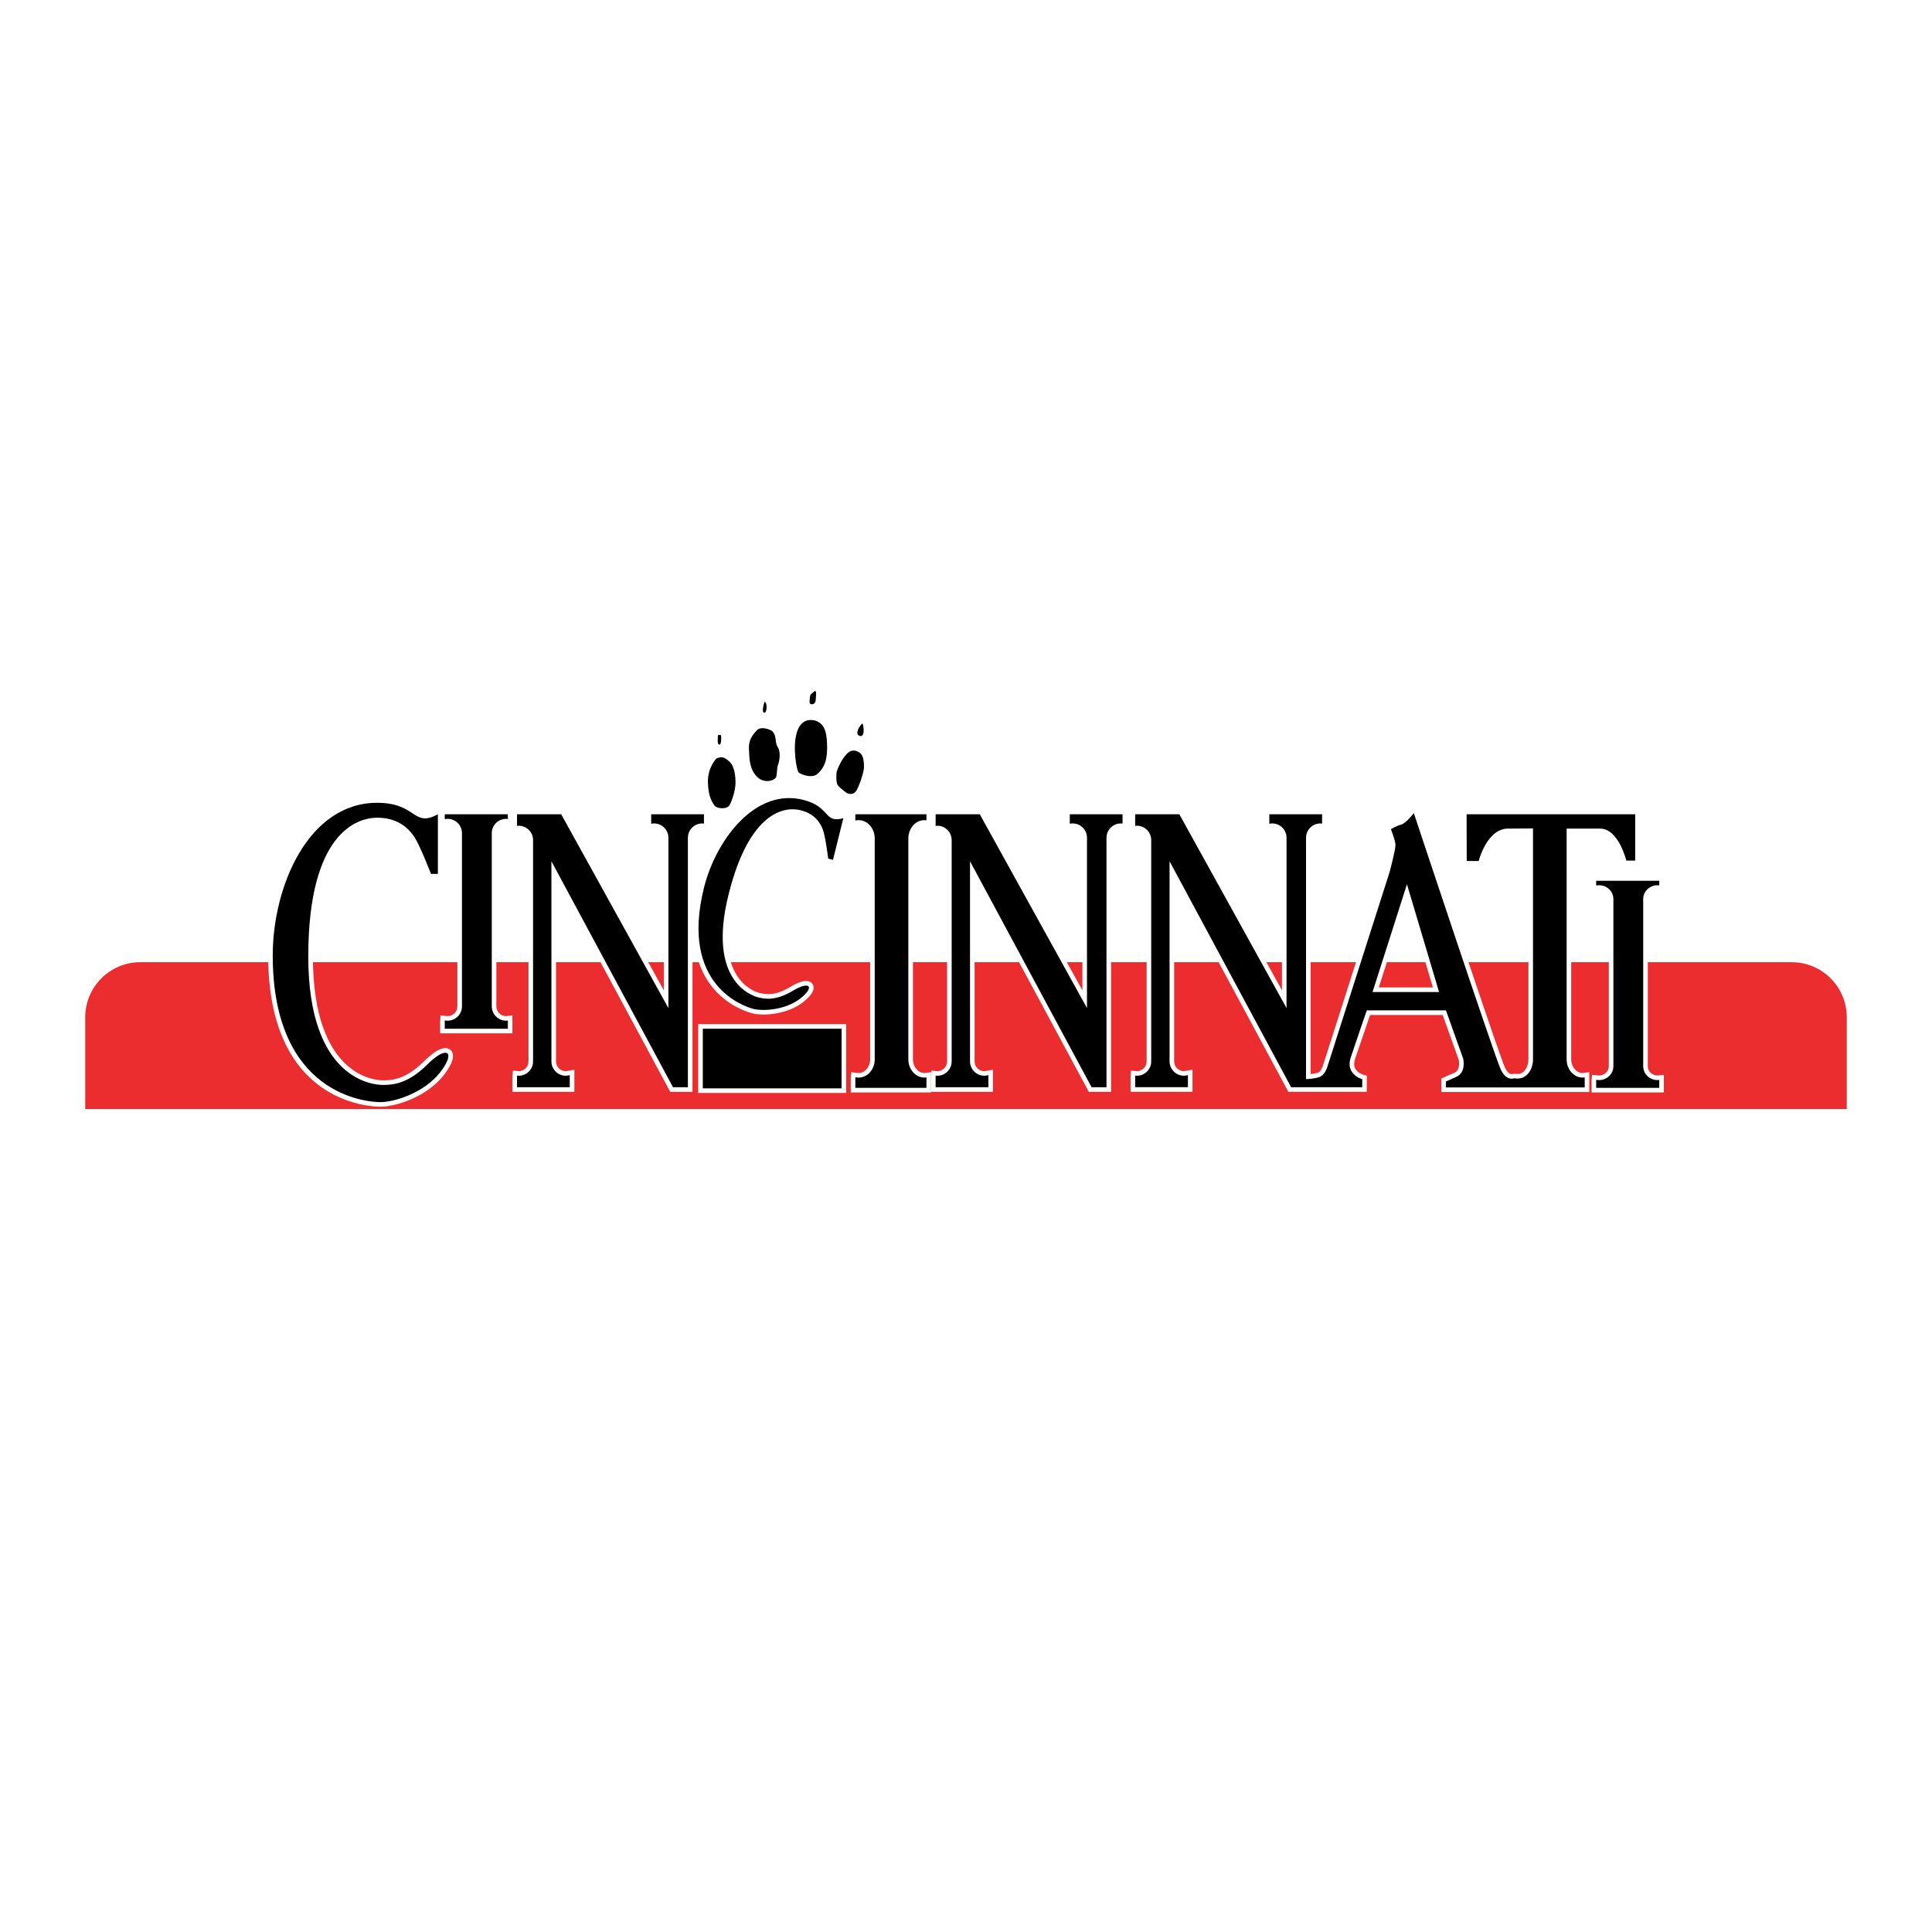 <?xml version="1.0" encoding="utf-8"?>
<!-- Generator: Adobe Illustrator 13.0.0, SVG Export Plug-In . SVG Version: 6.00 Build 14948)  -->
<!DOCTYPE svg PUBLIC "-//W3C//DTD SVG 1.0//EN" "http://www.w3.org/TR/2001/REC-SVG-20010904/DTD/svg10.dtd">
<svg version="1.0" id="Layer_1" xmlns="http://www.w3.org/2000/svg" xmlns:xlink="http://www.w3.org/1999/xlink" x="0px" y="0px"
	 width="192.756px" height="192.756px" viewBox="0 0 192.756 192.756" enable-background="new 0 0 192.756 192.756"
	 xml:space="preserve">
<g>
	<polygon fill-rule="evenodd" clip-rule="evenodd" fill="#FFFFFF" points="0,0 192.756,0 192.756,192.756 0,192.756 0,0 	"/>
	<path fill-rule="evenodd" clip-rule="evenodd" fill="#EB2D2F" d="M184.252,110.645v-9.152c0-3.033-2.459-5.493-5.492-5.493H13.996
		c-3.033,0-5.492,2.459-5.492,5.493v9.152H184.252L184.252,110.645z"/>
	<path fill-rule="evenodd" clip-rule="evenodd" fill="#FFFFFF" d="M26.754,95.313c0,14.679,10.065,15.103,11.213,15.103
		c1.557,0,4.639-1.002,6.312-3.15c0.92-1.186,1.157-2.076,0.666-2.51c-0.516-0.455-1.443-0.064-2.609,1.104
		c-1.925,1.926-3.365,1.926-4.139,1.926c-0.715,0-6.979-0.348-6.979-12.358c0-12.421,4.904-13.387,6.407-13.387
		c1.899,0,2.787,0.935,3.289,1.639c0.441,0.618,1.349,2.862,1.662,3.675l0.113,0.293h1.458v-7.179l-0.677,0.37
		c-1.062,0.579-1.381,0.371-2.079-0.087c-0.716-0.47-1.698-1.113-3.766-1.113C30.82,79.638,26.754,87.607,26.754,95.313
		L26.754,95.313L26.754,95.313z M27.669,95.313c0-6.129,3.089-14.76,9.955-14.76c1.795,0,2.61,0.534,3.264,0.963
		c0.636,0.417,1.255,0.793,2.343,0.417c0,0.944,0,3.672,0,4.588c-0.36-0.905-1.11-2.724-1.573-3.373
		c-0.972-1.361-2.292-2.022-4.034-2.022c-1.718,0-7.323,1.031-7.323,14.302c0,12.901,7.087,13.272,7.895,13.272
		c0.841,0,2.592,0,4.786-2.193c0.609-0.609,1.03-0.865,1.261-0.963c-0.068,0.215-0.25,0.596-0.688,1.16
		c-1.538,1.977-4.398,2.799-5.588,2.799C36.913,109.502,27.669,109.104,27.669,95.313L27.669,95.313z"/>
	<path fill-rule="evenodd" clip-rule="evenodd" fill="#FFFFFF" d="M75.341,80.159c-2.495,1.504-4.677,4.774-5.558,8.331l0,0
		c-2.563,10.345,4.486,12.415,5.298,12.616c1.11,0.275,3.483,0.105,5.054-1.129c1.163-0.916,1.144-1.488,0.923-1.809
		c-0.23-0.332-0.796-0.555-2.181,0.281c-1.502,0.906-2.397,0.791-3.118,0.611c-0.485-0.119-4.679-1.416-2.636-9.659
		c2.116-8.538,5.602-8.379,6.621-8.127c1.265,0.314,1.701,1.082,1.919,1.633c0.196,0.494,0.438,2.2,0.516,2.815l0.039,0.312
		l1.227,0.304L84.768,81l-0.746,0.196c-0.766,0.201-0.901,0.054-1.306-0.383c-0.429-0.462-1.018-1.097-2.496-1.463
		C78.557,78.938,76.916,79.21,75.341,80.159L75.341,80.159L75.341,80.159z M75.813,80.943c1.359-0.819,2.767-1.056,4.186-0.704
		c1.213,0.301,1.655,0.777,2.044,1.197c0.353,0.38,0.721,0.765,1.486,0.75c-0.158,0.636-0.36,1.451-0.591,2.383
		c-0.11-0.715-0.267-1.596-0.426-1.999c-0.452-1.141-1.31-1.876-2.55-2.184c-1.227-0.303-5.409-0.566-7.729,8.796
		c-2.257,9.107,2.728,10.625,3.303,10.767c0.919,0.229,2.091,0.32,3.812-0.717c0.242-0.145,0.431-0.236,0.592-0.305
		c-0.097,0.098-0.213,0.203-0.373,0.328c-1.378,1.086-3.459,1.162-4.267,0.963c-0.608-0.152-5.156-1.49-5.156-7.593
		c0-1.133,0.157-2.431,0.525-3.917C71.498,85.376,73.516,82.328,75.813,80.943L75.813,80.943z"/>
	<path fill-rule="evenodd" clip-rule="evenodd" fill="#FFFFFF" d="M50.667,80.782h-6.751v1.45l0.744-0.077
		c0.536,0,0.972,0.436,0.972,0.973v17.277c0,0.537-0.436,0.973-0.972,0.973l-0.698-0.07l-0.046,0.5v1.287h7.208v-1.789l-0.629,0.072
		c-0.537,0-0.973-0.436-0.973-0.973V83.127c0-0.537,0.436-0.973,0.973-0.973l0.575,0.063l0.054-0.504v-0.933H50.667L50.667,80.782
		L50.667,80.782z M49.304,81.697c-0.416,0.347-0.696,0.848-0.696,1.43v17.277c0,0.842,0.562,1.531,1.322,1.773
		c-0.972,0-3.604,0-4.704,0c0.76-0.242,1.322-0.932,1.322-1.773V83.127c0-0.583-0.28-1.083-0.696-1.43
		C47.093,81.697,48.132,81.697,49.304,81.697L49.304,81.697z"/>
	<path fill-rule="evenodd" clip-rule="evenodd" fill="#FFFFFF" d="M165.545,87.418h-6.751v1.431l0.743-0.073
		c0.536,0,0.973,0.414,0.973,0.923v16.681c0,0.51-0.437,0.924-0.973,0.924l-0.698-0.068l-0.045,0.498v1.258h7.208v-1.758
		l-0.629,0.07c-0.537,0-0.973-0.414-0.973-0.924V89.698c0-0.509,0.436-0.923,0.973-0.923l0.571,0.058l0.058-0.499v-0.916H165.545
		L165.545,87.418L165.545,87.418z M164.139,88.333c-0.393,0.337-0.654,0.816-0.654,1.365v16.681c0,0.766,0.483,1.42,1.168,1.697
		c-1.07,0-3.213,0-4.394,0c0.684-0.277,1.167-0.932,1.167-1.697V89.698c0-0.549-0.261-1.028-0.653-1.365
		C162.006,88.333,162.971,88.333,164.139,88.333L164.139,88.333z"/>
	<path fill-rule="evenodd" clip-rule="evenodd" fill="#FFFFFF" d="M92.431,80.782h-7.552v1.592l0.56-0.067l0.221-0.025
		c0.637,0,1.154,0.613,1.154,1.367v22.04c0,0.754-0.518,1.367-1.154,1.367l-0.729-0.084l-0.051,0.504v1.516h8.009v-2.021
		l-0.651,0.086c-0.637,0-1.154-0.613-1.154-1.367v-22.04c0-0.753,0.518-1.367,1.154-1.367l0.591,0.075l0.061-0.51v-1.063H92.431
		L92.431,80.782L92.431,80.782z M91.228,81.697c-0.622,0.394-1.061,1.104-1.061,1.95v22.04c0,1.154,0.794,2.074,1.806,2.223
		c0,0.08,0,0.084,0,0.166c-0.746,0-5.433,0-6.178,0c0-0.068,0-0.07,0-0.137c1.075-0.082,1.935-1.047,1.935-2.252v-22.04
		c0-0.846-0.438-1.556-1.061-1.95C88.059,81.697,89.944,81.697,91.228,81.697L91.228,81.697z"/>
	<path fill-rule="evenodd" clip-rule="evenodd" fill="#FFFFFF" d="M70.233,80.782h-5.721v1.908l0.744-0.077
		c0.536,0,0.973,0.437,0.973,0.973c0,0,0,12.374,0,15.218c-1.452-2.624-9.969-18.021-9.969-18.021h-5.134v2.13l0.629-0.07
		c0.537,0,0.973,0.436,0.973,0.973v22.083c0,0.537-0.436,0.973-0.973,0.973l-0.577-0.064l-0.052,0.506v1.619h6.179v-2.207
		l-0.586,0.102l-0.272,0.045c-0.536,0-0.972-0.436-0.972-0.973c0,0,0-15.147,0-18.149c1.486,2.761,11.397,21.183,11.397,21.183
		h2.218V83.585c0-0.536,0.436-0.973,0.973-0.973l0.575,0.064l0.054-0.504v-1.39H70.233L70.233,80.782L70.233,80.782z M69.775,81.697
		c0,0.029,0,0.029,0,0.058c-0.9,0.143-1.602,0.891-1.602,1.83c0,0,0,23.546,0,24.429c-0.322,0-0.529,0-0.756,0
		c-0.254-0.471-12.86-23.899-12.86-23.899v21.782c0,1.021,0.818,1.844,1.831,1.877c0,0.117,0,0.127,0,0.24c-0.69,0-3.658,0-4.348,0
		c0-0.137,0-0.154,0-0.287c0.9-0.143,1.602-0.891,1.602-1.83V83.814c0-0.939-0.702-1.687-1.602-1.83c0-0.132,0-0.15,0-0.287
		c0.685,0,3.256,0,3.679,0c0.255,0.46,11.424,20.652,11.424,20.652V83.585c0-0.98-0.759-1.762-1.716-1.853c0-0.018,0-0.018,0-0.035
		C66.118,81.697,69.085,81.697,69.775,81.697L69.775,81.697z"/>
	<path fill-rule="evenodd" clip-rule="evenodd" fill="#FFFFFF" d="M111.996,80.782h-5.721v1.908l0.743-0.077
		c0.537,0,0.973,0.437,0.973,0.973c0,0,0,12.374,0,15.218c-1.452-2.624-9.969-18.021-9.969-18.021h-5.134v2.13l0.629-0.07
		c0.536,0,0.973,0.436,0.973,0.973v22.083c0,0.537-0.437,0.973-0.973,0.973l-0.577-0.064l-0.052,0.506v1.619h6.179v-2.207
		l-0.588,0.102l-0.271,0.045c-0.537,0-0.973-0.436-0.973-0.973c0,0,0-15.147,0-18.149c1.485,2.761,11.397,21.183,11.397,21.183
		h2.218V83.585c0-0.536,0.437-0.973,0.973-0.973l0.575,0.063l0.055-0.504v-1.39H111.996L111.996,80.782L111.996,80.782z
		 M111.539,81.697c0,0.029,0,0.029,0,0.058c-0.9,0.143-1.603,0.891-1.603,1.83c0,0,0,23.546,0,24.429c-0.322,0-0.529,0-0.756,0
		c-0.254-0.471-12.86-23.899-12.86-23.899v21.782c0,1.021,0.818,1.844,1.831,1.877c0,0.117,0,0.127,0,0.24c-0.69,0-3.658,0-4.348,0
		c0-0.137,0-0.154,0-0.287c0.9-0.143,1.602-0.891,1.602-1.83V83.814c0-0.939-0.702-1.687-1.602-1.83c0-0.132,0-0.15,0-0.287
		c0.685,0,3.256,0,3.679,0c0.255,0.46,11.425,20.652,11.425,20.652V83.585c0-0.98-0.76-1.762-1.717-1.853c0-0.018,0-0.018,0-0.035
		C107.881,81.697,110.848,81.697,111.539,81.697L111.539,81.697z"/>
	<path fill-rule="evenodd" clip-rule="evenodd" fill="#FFFFFF" d="M83.963,102.178H69.661v6.865h14.76v-6.865H83.963L83.963,102.178
		L83.963,102.178z M83.506,103.094c0,0.715,0,4.318,0,5.035c-0.827,0-12.103,0-12.929,0c0-0.717,0-4.32,0-5.035
		C71.403,103.094,82.679,103.094,83.506,103.094L83.506,103.094z"/>
	<path fill-rule="evenodd" clip-rule="evenodd" fill="#FFFFFF" d="M140.697,80.844c-0.362,0.466-0.844,0.934-1.009,0.981
		c-0.509,0.127-1.089,0.471-1.153,0.509l-0.334,0.2l0.145,0.362c0.171,0.429,0.425,1.181,0.425,1.432
		c0,0.249-0.283,1.474-0.557,2.515l-6.172,19.314c-0.066,0.252-0.271,0.752-0.535,0.857c-0.167,0.068-0.439,0.113-0.746,0.146
		c0-0.959,0-23.577,0-23.577c0-0.536,0.437-0.973,0.973-0.973l0.575,0.063l0.054-0.504v-1.39h-6.178v1.908l0.743-0.077
		c0.536,0,0.973,0.437,0.973,0.973c0,0,0,12.374,0,15.218c-1.452-2.624-9.969-18.021-9.969-18.021h-5.135v2.13l0.63-0.07
		c0.536,0,0.973,0.436,0.973,0.973v22.083c0,0.537-0.437,0.973-0.973,0.973l-0.577-0.064l-0.053,0.506v1.619h6.179v-2.207
		l-0.587,0.102l-0.271,0.045c-0.537,0-0.973-0.436-0.973-0.973c0,0,0-15.147,0-18.149c1.485,2.761,11.397,21.183,11.397,21.183
		h7.824v-1.607l-0.337-0.094c-0.006-0.002-0.576-0.166-0.815-0.615c-0.072-0.135-0.107-0.289-0.107-0.457
		c0-0.158,0.03-0.33,0.092-0.516c0,0,1.312-3.84,1.495-4.377c0.576,0,6.678,0,7.245,0c0.19,0.533,1.608,4.5,1.608,4.5
		c-0.004-0.002,0.221,0.965-0.441,1.26l-1.302,0.578v1.35h14.761v-1.982l-0.651,0.086c-0.637,0-1.154-0.613-1.154-1.367
		c0,0,0-21.68,0-22.56c0.682,0,2.884,0,2.884,0c1.212,0,1.977,2.051,2.169,2.841l0.085,0.349l1.702,0v-5.537h-17.736l0.017,5.579
		h2.001l0.088-0.344c0.008-0.029,0.761-2.875,2.467-2.889c0,0,1.442-0.01,2.055-0.014c0,0.885,0,22.573,0,22.573
		c0,0.703-0.4,1.461-1.048,1.461l-0.368-0.02l-0.184,0.025c-0.037,0.012-0.375,0.1-0.727-0.604
		c-0.457-0.914-6.414-18.768-8.671-25.57l-0.27-0.812L140.697,80.844L140.697,80.844L140.697,80.844z M131.447,81.697
		c0,0.029,0,0.029,0,0.058c-0.899,0.143-1.602,0.891-1.602,1.83c0,0,0,24.292,0,24.429c-0.322,0-0.529,0-0.756,0
		c-0.254-0.471-12.86-23.899-12.86-23.899v21.782c0,1.021,0.817,1.844,1.831,1.877c0,0.117,0,0.127,0,0.24c-0.69,0-3.657,0-4.348,0
		c0-0.137,0-0.154,0-0.287c0.899-0.143,1.602-0.891,1.602-1.83V83.814c0-0.939-0.702-1.687-1.602-1.83c0-0.132,0-0.15,0-0.287
		c0.685,0,3.256,0,3.679,0c0.255,0.46,11.425,20.652,11.425,20.652V83.585c0-0.98-0.761-1.762-1.717-1.853c0-0.018,0-0.018,0-0.035
		C127.79,81.697,130.757,81.697,131.447,81.697L131.447,81.697L131.447,81.697z M139.911,82.713
		c0.314-0.079,0.665-0.378,0.965-0.687c1.393,4.193,7.94,23.874,8.469,24.932c0.349,0.695,0.789,0.984,1.178,1.078
		c-2.696,0-4.838,0-5.443,0c0.189-0.084,0.399-0.178,0.399-0.178c0.798-0.354,1.015-1.129,1.015-1.754
		c0-0.232-0.03-0.443-0.07-0.605l-1.838-5.152h-8.545l-1.708,5.004c-0.095,0.283-0.142,0.553-0.142,0.809
		c0,0.32,0.074,0.617,0.221,0.891c0.274,0.51,0.727,0.781,1.041,0.924c0,0.018,0,0.02,0,0.039c-0.63,0-3.023,0-4.202,0
		c0.209-0.039,0.422-0.078,0.597-0.146c0.767-0.309,1.046-1.342,1.074-1.459l6.171-19.309c0.104-0.395,0.594-2.279,0.594-2.771
		c0-0.364-0.198-0.977-0.347-1.388C139.521,82.852,139.733,82.758,139.911,82.713L139.911,82.713L139.911,82.713z M151.061,108.033
		c0.014,0.002,0.022,0.002,0.04,0.004c-0.028,0-0.028,0-0.057,0C151.049,108.035,151.056,108.035,151.061,108.033L151.061,108.033
		L151.061,108.033z M162.684,81.697c0,0.661,0,3.045,0,3.706c-0.041,0-0.044,0-0.084,0c-0.271-0.882-1.151-3.191-2.956-3.191h-3.8
		v23.475c0,1.154,0.795,2.074,1.806,2.223c0,0.062,0,0.064,0,0.127c-0.39,0-3.057,0-6.096,0c1.044-0.07,1.852-1.064,1.852-2.35
		V82.192l-2.977,0.02c-2.002,0.016-2.951,2.352-3.24,3.233c-0.161,0-0.209,0-0.396,0c-0.003-0.662-0.01-3.083-0.012-3.749
		C147.625,81.697,161.842,81.697,162.684,81.697L162.684,81.697z"/>
	<path fill-rule="evenodd" clip-rule="evenodd" fill="#FFFFFF" d="M139.936,88.08l-3.622,11.352h7.876l-3.802-12.765L139.936,88.08
		L139.936,88.08L139.936,88.08z M140.357,89.772c0.598,2.006,2.335,7.839,2.604,8.746c-0.905,0-4.473,0-5.396,0
		C137.858,97.6,139.72,91.768,140.357,89.772L140.357,89.772z"/>
	<path fill-rule="evenodd" clip-rule="evenodd" d="M80.962,71.843c0,0-1.072-0.195-1.486,1.316
		c-0.415,1.511,0.024,3.729,0.194,3.899c0.171,0.17,1.341,0.682,1.926,0.122c0.585-0.561,0.926-1.17,0.926-2.583
		s-0.22-2.071-0.683-2.437S80.962,71.843,80.962,71.843L80.962,71.843z"/>
	<path fill-rule="evenodd" clip-rule="evenodd" d="M27.211,95.313c0-6.865,3.547-15.218,10.412-15.218
		c4.005,0,3.547,2.517,6.064,1.144v5.95h-0.687c0,0-1.145-2.975-1.716-3.775c-0.572-0.801-1.602-1.831-3.662-1.831
		s-6.865,1.602-6.865,13.845s6.408,12.815,7.438,12.815s2.517-0.113,4.462-2.059c1.945-1.945,2.86-1.26,1.258,0.801
		c-1.602,2.059-4.576,2.975-5.95,2.975C36.594,109.959,27.211,109.271,27.211,95.313L27.211,95.313z"/>
	<path fill-rule="evenodd" clip-rule="evenodd" d="M70.227,88.599c1.186-4.783,5.099-9.991,9.882-8.805
		c2.791,0.691,2.037,2.367,4.028,1.844l-1.028,4.146l-0.478-0.118c0,0-0.284-2.27-0.544-2.927c-0.26-0.657-0.8-1.552-2.235-1.908
		c-1.436-0.355-5.061-0.068-7.175,8.462c-2.114,8.53,2.252,10.034,2.97,10.214c0.718,0.178,1.774,0.354,3.465-0.664
		c1.691-1.021,2.21-0.385,0.739,0.773s-3.703,1.283-4.66,1.047C74.235,100.424,67.817,98.326,70.227,88.599L70.227,88.599z"/>
	<path fill-rule="evenodd" clip-rule="evenodd" d="M50.496,101.834c-0.79,0-1.431-0.639-1.431-1.43V83.127
		c0-0.79,0.641-1.43,1.431-1.43c0.059,0,0.114,0.01,0.171,0.017v-0.475h-6.293v0.487c0.092-0.019,0.188-0.029,0.286-0.029
		c0.79,0,1.43,0.64,1.43,1.43v17.277c0,0.791-0.64,1.43-1.43,1.43c-0.098,0-0.194-0.01-0.286-0.027v0.83h6.293v-0.818
		C50.61,101.824,50.555,101.834,50.496,101.834L50.496,101.834z"/>
	<path fill-rule="evenodd" clip-rule="evenodd" d="M165.373,107.76c-0.79,0-1.431-0.619-1.431-1.381V89.698
		c0-0.763,0.641-1.38,1.431-1.38c0.059,0,0.114,0.01,0.172,0.016v-0.458h-6.294v0.47c0.093-0.018,0.188-0.027,0.286-0.027
		c0.791,0,1.431,0.618,1.431,1.38v16.681c0,0.762-0.64,1.381-1.431,1.381c-0.098,0-0.193-0.01-0.286-0.027v0.801h6.294v-0.791
		C165.487,107.75,165.432,107.76,165.373,107.76L165.373,107.76z"/>
	<path fill-rule="evenodd" clip-rule="evenodd" d="M92.237,107.512c-0.89,0-1.612-0.816-1.612-1.824v-22.04
		c0-1.007,0.722-1.824,1.612-1.824c0.066,0,0.129,0.013,0.194,0.022v-0.606h-7.094v0.621c0.104-0.024,0.212-0.037,0.323-0.037
		c0.89,0,1.612,0.817,1.612,1.824v22.04c0,1.008-0.722,1.824-1.612,1.824c-0.111,0-0.218-0.014-0.323-0.037v1.059h7.094v-1.043
		C92.366,107.498,92.303,107.512,92.237,107.512L92.237,107.512z"/>
	<path fill-rule="evenodd" clip-rule="evenodd" d="M64.97,81.239v0.944c0.093-0.019,0.188-0.029,0.286-0.029
		c0.79,0,1.43,0.64,1.43,1.43v16.991L55.989,81.239h-4.406v1.162c0.057-0.007,0.113-0.017,0.171-0.017c0.79,0,1.43,0.64,1.43,1.43
		v22.083c0,0.791-0.64,1.43-1.43,1.43c-0.059,0-0.114-0.01-0.171-0.016v1.16h5.263v-1.207c-0.128,0.037-0.261,0.062-0.401,0.062
		c-0.79,0-1.43-0.639-1.43-1.43V85.931l12.129,22.54h1.487V83.585c0-0.79,0.64-1.43,1.43-1.43c0.059,0,0.115,0.01,0.172,0.017
		v-0.933H64.97L64.97,81.239z"/>
	<path fill-rule="evenodd" clip-rule="evenodd" d="M106.733,81.239v0.944c0.092-0.019,0.188-0.029,0.285-0.029
		c0.791,0,1.431,0.64,1.431,1.43v16.991L97.752,81.239h-4.406v1.162c0.058-0.007,0.113-0.017,0.172-0.017
		c0.79,0,1.43,0.64,1.43,1.43v22.083c0,0.791-0.64,1.43-1.43,1.43c-0.059,0-0.114-0.01-0.172-0.016v1.16h5.264v-1.207
		c-0.128,0.037-0.261,0.062-0.4,0.062c-0.791,0-1.431-0.639-1.431-1.43V85.931l12.129,22.54h1.487V83.585
		c0-0.79,0.64-1.43,1.43-1.43c0.06,0,0.115,0.01,0.172,0.017v-0.933H106.733L106.733,81.239z"/>
	<polygon fill-rule="evenodd" clip-rule="evenodd" points="83.963,108.586 70.119,108.586 70.119,102.637 83.963,102.637 
		83.963,108.586 	"/>
	<path fill-rule="evenodd" clip-rule="evenodd" d="M71.628,73.378c0,0.193-0.115,0.943,0.171,0.908
		c0.173-0.021,0.172-0.745,0.141-0.928C71.837,73.316,71.682,73.302,71.628,73.378L71.628,73.378z"/>
	<path fill-rule="evenodd" clip-rule="evenodd" d="M76.283,70.015c-0.07,0.152-0.33,1.066-0.024,1.096
		C76.532,71.139,76.571,70.073,76.283,70.015L76.283,70.015z"/>
	<path fill-rule="evenodd" clip-rule="evenodd" d="M81.28,68.967c-0.358,0.279-0.465,0.276-0.487,0.731
		c-0.012,0.257-0.122,0.634,0.292,0.561c0.31-0.056,0.304-0.444,0.317-0.706c0.008-0.152,0.097-0.733-0.171-0.611L81.28,68.967
		L81.28,68.967z"/>
	<path fill-rule="evenodd" clip-rule="evenodd" d="M86.007,72.208c-0.227,0.192-0.743,0.991-0.292,1.189
		c0.613,0.27,0.464-0.942,0.341-1.213L86.007,72.208L86.007,72.208z"/>
	<path fill-rule="evenodd" clip-rule="evenodd" d="M85.837,75.157c0,0-0.683-0.658-1.365,0.073c-0.683,0.731-1,1.779-1,1.779
		s-0.122,1.023,0.122,1.34c0.244,0.316,0.901,0.78,0.901,0.78s0.658,0.341,1-0.341s0.707-1.803,0.707-2.291
		C86.202,76.01,86.129,75.376,85.837,75.157L85.837,75.157z"/>
	<path fill-rule="evenodd" clip-rule="evenodd" d="M77.014,72.915c0,0-1.023-0.585-1.535-0.024
		c-0.512,0.561-0.804,1.048-0.755,1.901c0.048,0.853,0.024,1.853,0.755,2.657c0.731,0.804,1.876,0.438,1.974,0.024
		c0.098-0.415,0.049-0.877,0.17-1.17c0.122-0.292,0.317-1.219-0.024-1.755C77.258,74.012,77.55,73.427,77.014,72.915L77.014,72.915z
		"/>
	<path fill-rule="evenodd" clip-rule="evenodd" d="M71.482,75.669c0,0-0.877,0.853-0.853,2.364c0.024,1.511,0.487,2.096,0.682,2.364
		s1.194,0.39,1.462-0.049c0.268-0.438,0.609-1.56,0.609-2.218c0-0.658-0.073-1.657-0.609-2.145S71.994,75.474,71.482,75.669
		L71.482,75.669z"/>
	<path fill-rule="evenodd" clip-rule="evenodd" d="M146.322,81.239l0.014,4.664h1.189c0,0,0.821-3.216,2.906-3.233
		c2.086-0.017,2.517-0.017,2.517-0.017v23.034c0,1.008-0.615,1.918-1.506,1.918c-0.11,0-0.281-0.002-0.386-0.025
		c0,0-0.729,0.318-1.302-0.824c-0.572-1.145-8.696-25.631-8.696-25.631s-0.801,1.03-1.259,1.144
		c-0.457,0.115-1.029,0.458-1.029,0.458s0.457,1.144,0.457,1.602c0,0.458-0.571,2.631-0.571,2.631l-6.179,19.336
		c0,0-0.229,0.916-0.801,1.145c-0.407,0.162-1.038,0.209-1.373,0.223V83.585c0-0.79,0.64-1.43,1.43-1.43
		c0.059,0,0.114,0.01,0.172,0.017v-0.933h-5.264v0.944c0.093-0.019,0.188-0.029,0.286-0.029c0.79,0,1.431,0.64,1.431,1.43v16.991
		l-10.697-19.337h-4.406v1.162c0.058-0.007,0.112-0.017,0.172-0.017c0.79,0,1.43,0.64,1.43,1.43v22.083c0,0.791-0.64,1.43-1.43,1.43
		c-0.06,0-0.114-0.01-0.172-0.016v1.16h5.263v-1.207c-0.127,0.037-0.26,0.062-0.399,0.062c-0.791,0-1.431-0.639-1.431-1.43V85.931
		l12.129,22.54h1.487h5.606v-0.801c0,0-1.717-0.457-1.145-2.174s1.602-4.691,1.602-4.691h7.896l1.716,4.807
		c0,0,0.344,1.373-0.687,1.83c-1.029,0.457-1.029,0.457-1.029,0.457v0.596h13.845v-1.004c-0.064,0.008-0.127,0.021-0.193,0.021
		c-0.891,0-1.612-0.816-1.612-1.824V82.67c0,0,1.499,0,3.342,0s2.613,3.191,2.613,3.191h0.885v-4.622H146.322L146.322,81.239
		L146.322,81.239z M136.939,98.975l3.433-10.755l3.204,10.755H136.939L136.939,98.975z"/>
</g>
</svg>
